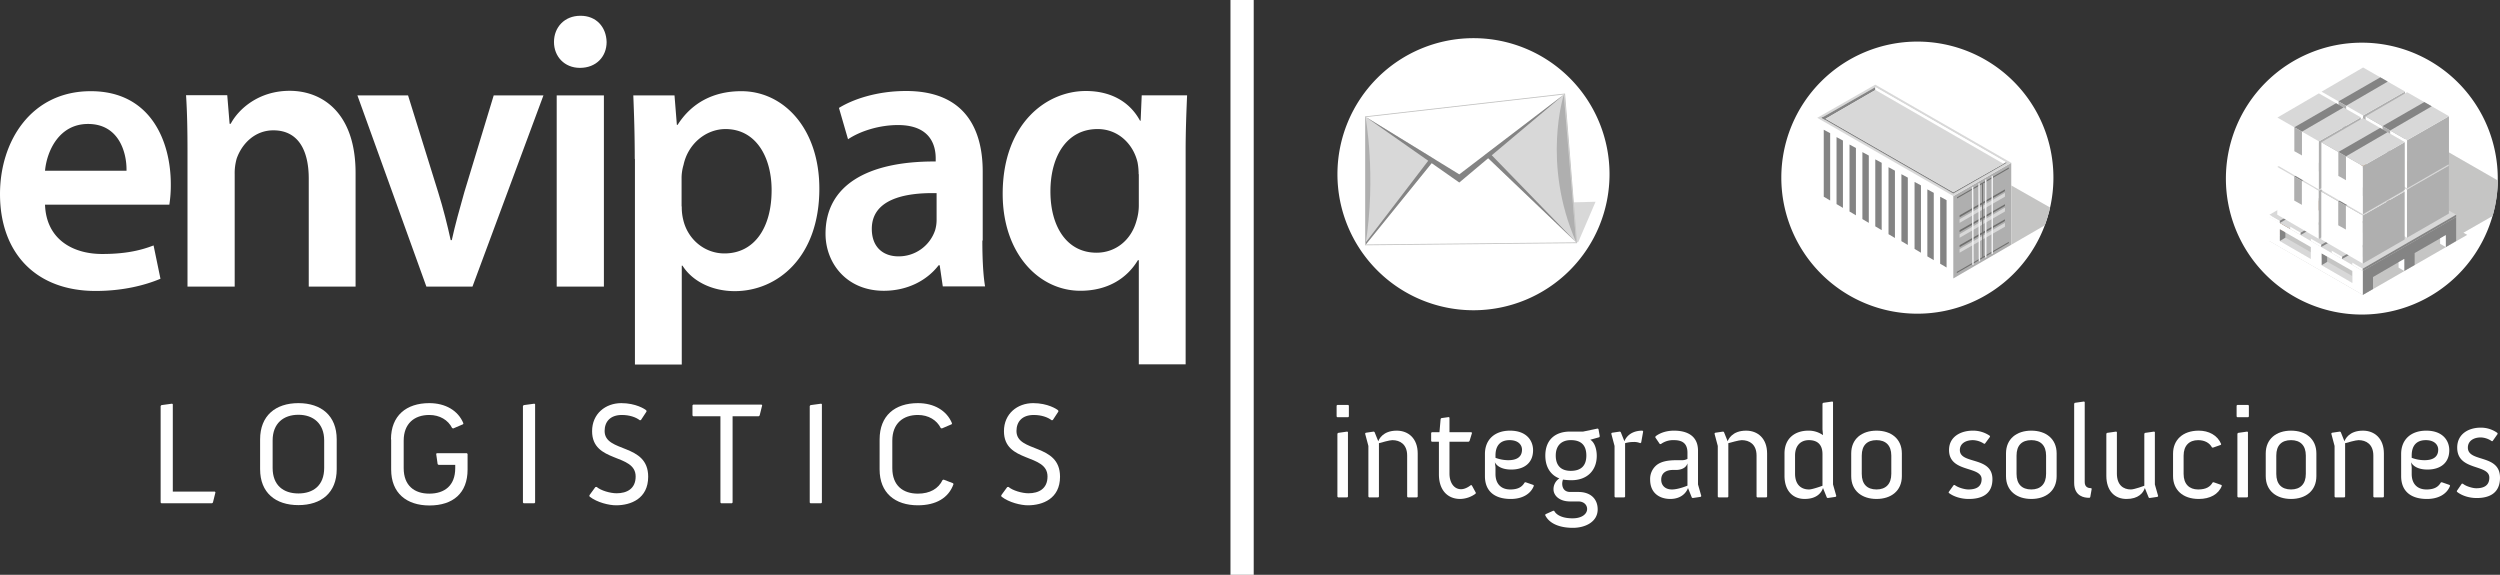 <svg xmlns="http://www.w3.org/2000/svg" xmlns:xlink="http://www.w3.org/1999/xlink" width="2000" height="459.818" viewBox="0 0 2000 459.818">
  <rect x="0" y="0" width="2000" height="459.818" fill="#333333" stroke="none"/>
  <defs>
    <clipPath id="clip-path">
      <path id="Trazado_22" data-name="Trazado 22" d="M1179.806,368.183A108.753,108.753,0,1,0,1288.559,259.43a108.753,108.753,0,0,0-108.753,108.753" transform="translate(-1179.806 -259.43)" fill="none"/>
    </clipPath>
    <clipPath id="clip-path-2">
      <rect id="Rectángulo_2" data-name="Rectángulo 2" width="205.314" height="120.087" fill="none"/>
    </clipPath>
    <clipPath id="clip-path-3">
      <path id="Trazado_123" data-name="Trazado 123" d="M953.449,367.722a108.838,108.838,0,1,0,108.835-108.836A108.833,108.833,0,0,0,953.449,367.722" transform="translate(-953.449 -258.886)" fill="none"/>
    </clipPath>
    <clipPath id="clip-path-4">
      <rect id="Rectángulo_3" data-name="Rectángulo 3" width="41.332" height="47.47" fill="none"/>
    </clipPath>
    <clipPath id="clip-path-5">
      <rect id="Rectángulo_4" data-name="Rectángulo 4" width="184.039" height="34.498" fill="none"/>
    </clipPath>
  </defs>
  <g id="Grupo_2390" data-name="Grupo 2390" transform="translate(-46.739 -237.718)">
    <g id="Grupo_19" data-name="Grupo 19" transform="translate(46.739 237.718)">
      <g id="Grupo_18" data-name="Grupo 18" transform="translate(0 0)">
        <g id="Grupo_1" data-name="Grupo 1" transform="translate(1069.289 34.139)">
          <path id="Trazado_1" data-name="Trazado 1" d="M727.086,453.117v-8.755l.53-.531h8.755l.525.531v8.755l-.525.525h-8.755Zm.633,13.714.525-.632,7.387-1.054.525.423v51.691l-.525.53h-7.387l-.525-.53Z" transform="translate(-727.086 -154.025)" fill="#fff"/>
          <path id="Trazado_2" data-name="Trazado 2" d="M744.221,469.159l-2.642-9.917.531-.633,6.435-.948.632.423,2.958,7.383c.423-1.372,3.482-8.545,14.767-8.545,9.284,0,16.774,6.225,16.774,18.249v34.6l-.524.531h-7.389l-.525-.531V476.857c0-9.07-5.8-12.34-11.819-12.34-2.319,0-8.754,1.9-10.757,2.429v42.828l-.526.531h-7.388l-.525-.531Z" transform="translate(-718.801 -146.541)" fill="#fff"/>
          <path id="Trazado_3" data-name="Trazado 3" d="M781.427,469.737h-5.695l-.525-.525v-6.548l.525-.525h6.118l.949-10.656.525-.632,6.016-.842.53.423v11.707h17.509l.531.525-2.009,6.548-.735.525h-15.3v25.422c0,7.175,3.484,12.558,9.279,12.558,4.012,0,7.807-3.272,7.807-3.272l.741.107,3.271,6.011-.213.739a21.46,21.46,0,0,1-12.345,4.217c-9.6,0-16.983-6.537-16.983-19.723Z" transform="translate(-699.577 -150.494)" fill="#fff"/>
          <path id="Trazado_4" data-name="Trazado 4" d="M802.586,475.6c0-11.819,8.123-18.676,20.044-18.676,13.5,0,18.462,8.229,18.462,15.616,0,10.442-7.387,15.506-17.406,15.506-10.341,0-12.874-5.171-13.187-5.91l.527,3.906v5.487c0,8.123,4.639,12.451,11.813,12.451,6.332,0,9.5-2.111,11.5-5.594l.734-.209,6.332,2.213.318.632c-2.536,6.75-9.5,10.55-18.463,10.55-12.978,0-20.677-6.221-20.677-18.249Zm18.674,4.956c5.8,0,10.971-1.9,10.971-8.438,0-3.692-2.851-7.6-9.917-7.6-7.174,0-11.288,4.114-11.288,12.237v1.9a29.344,29.344,0,0,0,10.233,1.9" transform="translate(-683.924 -146.542)" fill="#fff"/>
          <path id="Trazado_5" data-name="Trazado 5" d="M844.65,495.727s-11.29-3.059-11.29-18.253c0-12.236,7.49-19.2,19.835-19.2h10.442l11.605-2.431.637.423,1.049,5.8-.422.739-7.169,2c3.481,2.111,5.169,7.6,5.169,12.871,0,11.608-7.6,19.517-20.256,19.517a44.589,44.589,0,0,1-6.75-.525,9.827,9.827,0,0,0-.632,3.161c0,4.226,2.32,6.755,6.328,6.755h6.541c10.234,0,15.507,5.911,15.507,13.925,0,10.024-9.917,14.772-19.83,14.772-10.233,0-18.783-3.167-22.155-10.131l.209-.736,6.328-2.849.74.214s2.32,5.9,14.665,5.9c7.6,0,11.6-3.585,11.6-7.491,0-3.058-2.427-6.012-7.067-6.012H853.2c-8.754,0-13.293-4.853-13.293-9.707a10.169,10.169,0,0,1,4.748-8.756m21.521-18.253c0-8.332-4.221-12.344-12.446-12.344-7.173,0-12.028,4.116-12.028,12.344,0,8.021,4.217,12.237,12.028,12.237,8.225,0,12.446-4.114,12.446-12.237" transform="translate(-666.39 -147.157)" fill="#fff"/>
          <path id="Trazado_6" data-name="Trazado 6" d="M869.519,469.159l-2.642-9.917.531-.633,6.434-.948.632.423,2.956,7.383c.424-1.372,3.484-8.545,14.452-8.545l.53.632-1.586,8.866-.739.526a12.137,12.137,0,0,0-5.481-.949,23.544,23.544,0,0,0-6.648.949v42.828l-.528.531h-7.386l-.525-.531Z" transform="translate(-647.17 -146.541)" fill="#fff"/>
          <path id="Trazado_7" data-name="Trazado 7" d="M891.74,484.559c3.905-3.163,9.6-4.008,16.458-4.008h3.692a8.749,8.749,0,0,0,4.639-1.051v-4.96c0-8.123-4.955-10.024-10.865-10.024a16.621,16.621,0,0,0-10.442,3.167l-.845-.107-3.586-5.273.21-.846c3.8-2.953,9.075-4.534,14.771-4.534,10.757,0,19.2,4.325,19.2,16.036v27.008l2.637,9.281-.527.632-6.438.954-.632-.424-3.059-7.6s-2.536,8.754-14.241,8.754c-7.492,0-16.037-3.9-16.037-15.5a14.313,14.313,0,0,1,5.063-11.5m12.344,19.415c5.277,0,12.446-3.059,12.446-3.059v-17.83c-1.263,4.115-5.7,5.278-9.283,5.278h-2.529c-3.692,0-9.179,1.37-9.179,7.806,0,4.639,3.269,7.8,8.545,7.8" transform="translate(-635.851 -146.541)" fill="#fff"/>
          <path id="Trazado_8" data-name="Trazado 8" d="M922.067,469.159l-2.642-9.917.531-.633,6.435-.948.631.423,2.958,7.383c.423-1.372,3.481-8.545,14.767-8.545,9.284,0,16.774,6.225,16.774,18.249v34.6l-.525.531h-7.388l-.525-.531V476.857c0-9.07-5.8-12.34-11.819-12.34-2.32,0-8.749,1.9-10.758,2.429v42.828l-.525.531h-7.388l-.525-.531Z" transform="translate(-617.13 -146.541)" fill="#fff"/>
          <path id="Trazado_9" data-name="Trazado 9" d="M955.065,483.652c0-11.92,8.122-18.249,19.2-18.249a19.909,19.909,0,0,1,11.6,3.585l-.419-4.64V443.775l.525-.632,7.388-1.056.526.423v65.937l2.635,9.281-.524.632-6.438.954-.629-.424-3.063-7.6c-1.266,3.906-5.171,8.754-14.659,8.754-9.393,0-16.143-6.43-16.143-18.565Zm19.62,28.8c2.85,0,10.763-2.957,10.763-2.957V484.183c0-7.384-3.8-11.187-10.866-11.187-6.439,0-11.079,4.222-11.079,12.344v14.348c0,9.286,5.169,12.767,11.182,12.767" transform="translate(-596.755 -155.022)" fill="#fff"/>
          <path id="Trazado_10" data-name="Trazado 10" d="M989.023,475.171c0-11.812,8.652-18.249,20.257-18.249s20.257,6.436,20.257,18.249v18.146c0,11.819-8.654,18.249-20.257,18.249s-20.257-6.43-20.257-18.249Zm20.257,28.8c7.383,0,11.813-4.328,11.813-12.451V476.859c0-8.123-4.431-12.344-11.813-12.344-7.6,0-11.819,4.221-11.819,12.344v14.664c0,8.123,4.221,12.451,11.819,12.451" transform="translate(-577.341 -146.541)" fill="#fff"/>
          <path id="Trazado_11" data-name="Trazado 11" d="M1038.617,506.082l4.012-5.592.842-.107c2.217,1.9,7.7,3.588,10.971,3.588,5.487,0,10.551-1.686,10.551-8.23,0-10.758-26.061-4.955-26.061-23.316,0-10.86,9.6-15.5,18.988-15.5a23.463,23.463,0,0,1,13.615,4.115l.209.739-4.115,5.593h-.736a16.935,16.935,0,0,0-8.759-2.851c-6.225,0-10.548,2.954-10.548,7.909,0,11.717,26.06,4.751,26.06,23.316,0,12.237-8.862,15.827-18.884,15.827-6.121,0-12.029-1.8-16.038-4.854Z" transform="translate(-548.99 -146.541)" fill="#fff"/>
          <path id="Trazado_12" data-name="Trazado 12" d="M1067.81,475.171c0-11.812,8.652-18.249,20.257-18.249s20.257,6.436,20.257,18.249v18.146c0,11.819-8.651,18.249-20.257,18.249s-20.257-6.43-20.257-18.249Zm20.257,28.8c7.384,0,11.814-4.328,11.814-12.451V476.859c0-8.123-4.43-12.344-11.814-12.344-7.6,0-11.818,4.221-11.818,12.344v14.664c0,8.123,4.222,12.451,11.818,12.451" transform="translate(-532.3 -146.541)" fill="#fff"/>
          <path id="Trazado_13" data-name="Trazado 13" d="M1102.51,443.776l.525-.633,7.387-1.055.527.418v64.146c0,4.115,3.16,4.747,4.747,4.747h.422l.422.531-1.161,6.643-.527.525h-.846c-2.845,0-11.5-.841-11.5-11.921Z" transform="translate(-512.463 -155.022)" fill="#fff"/>
          <path id="Trazado_14" data-name="Trazado 14" d="M1118.885,459.078l.525-.632,7.386-1.054.527.423v33.126c0,9.284,5.169,12.762,11.181,12.762,2.855,0,10.761-2.952,10.761-2.952V459.078l.531-.632,7.383-1.054.527.423V499.7l2.636,9.286-.525.631-6.437.949-.631-.424-3.063-7.591c-1.262,3.9-5.166,8.754-14.662,8.754-9.39,0-16.141-6.435-16.141-18.565Z" transform="translate(-503.101 -146.273)" fill="#fff"/>
          <path id="Trazado_15" data-name="Trazado 15" d="M1152.843,475.279c0-10.763,7.591-18.355,20.573-18.355,7.909,0,14.975,3.585,17.933,10.76l-.317.632-6.328,2.218-.744-.214c-1.9-3.585-5.8-5.8-11.075-5.8-7.066,0-11.6,4.328-11.6,12.451v14.557c0,8.123,4.537,12.451,11.6,12.451,6.544,0,9.811-2.325,11.6-5.592l.739-.211,6.328,2.215.316.632c-2.636,6.857-9.489,10.549-18.457,10.549-12.982,0-20.573-7.491-20.573-18.249Z" transform="translate(-483.688 -146.541)" fill="#fff"/>
          <path id="Trazado_16" data-name="Trazado 16" d="M1185.19,453.117v-8.755l.53-.531h8.756l.526.531v8.755l-.526.525h-8.756Zm.634,13.714.524-.632,7.39-1.054.524.423v51.691l-.524.53h-7.39l-.524-.53Z" transform="translate(-465.196 -154.025)" fill="#fff"/>
          <path id="Trazado_17" data-name="Trazado 17" d="M1200.021,475.171c0-11.812,8.652-18.249,20.257-18.249s20.256,6.436,20.256,18.249v18.146c0,11.819-8.652,18.249-20.256,18.249s-20.257-6.43-20.257-18.249Zm20.257,28.8c7.382,0,11.813-4.328,11.813-12.451V476.859c0-8.123-4.432-12.344-11.813-12.344-7.6,0-11.819,4.221-11.819,12.344v14.664c0,8.123,4.222,12.451,11.819,12.451" transform="translate(-456.718 -146.541)" fill="#fff"/>
          <path id="Trazado_18" data-name="Trazado 18" d="M1236.017,469.159l-2.642-9.917.53-.633,6.435-.948.633.423,2.956,7.383c.422-1.372,3.483-8.545,14.766-8.545,9.285,0,16.775,6.225,16.775,18.249v34.6l-.525.531h-7.388l-.525-.531V476.857c0-9.07-5.8-12.34-11.819-12.34-2.32,0-8.749,1.9-10.758,2.429v42.828l-.524.531h-7.388l-.524-.531Z" transform="translate(-437.65 -146.541)" fill="#fff"/>
          <path id="Trazado_19" data-name="Trazado 19" d="M1268.945,475.6c0-11.819,8.123-18.676,20.043-18.676,13.5,0,18.463,8.229,18.463,15.616,0,10.442-7.388,15.506-17.406,15.506-10.34,0-12.872-5.171-13.187-5.91l.526,3.906v5.487c0,8.123,4.64,12.451,11.818,12.451,6.328,0,9.495-2.111,11.5-5.594l.733-.209,6.333,2.213.315.632c-2.528,6.75-9.492,10.55-18.462,10.55-12.976,0-20.676-6.221-20.676-18.249Zm18.674,4.956c5.8,0,10.972-1.9,10.972-8.438,0-3.692-2.852-7.6-9.918-7.6-7.174,0-11.289,4.114-11.289,12.237v1.9a29.36,29.36,0,0,0,10.234,1.9" transform="translate(-417.315 -146.542)" fill="#fff"/>
          <path id="Trazado_20" data-name="Trazado 20" d="M1397.24,368.192a108.75,108.75,0,1,1-108.752-108.753A108.752,108.752,0,0,1,1397.24,368.192" transform="translate(-468.312 -259.439)" fill="#fff"/>
        </g>
        <g id="Grupo_6" data-name="Grupo 6" transform="translate(1780.821 34.125)">
          <g id="Grupo_5" data-name="Grupo 5" clip-path="url(#clip-path)">
            <g id="Grupo_4" data-name="Grupo 4" transform="translate(34.843 81.717)" style="mix-blend-mode: multiply;isolation: isolate">
              <g id="Grupo_3" data-name="Grupo 3">
                <g id="Grupo_2" data-name="Grupo 2" clip-path="url(#clip-path-2)">
                  <path id="Trazado_21" data-name="Trazado 21" d="M1276.619,431.518l83.468-48.05-3.049-1.707,50.264-28.733-72.483-41.616-132.831,77.054Z" transform="translate(-1201.967 -311.43)" fill="#c5c5c4"/>
                </g>
              </g>
            </g>
          </g>
        </g>
        <g id="Grupo_7" data-name="Grupo 7" transform="translate(1425.055 33.271)">
          <path id="Trazado_23" data-name="Trazado 23" d="M1306.432,371.909l-57.039-32.09v-18.49l73.149,41.276Z" transform="translate(-784.258 -223.19)" fill="#683c1f"/>
          <path id="Trazado_24" data-name="Trazado 24" d="M1250.11,320.668l-2.074,1.293,73.083,42.29,2.2-1.269Z" transform="translate(-785.035 -223.568)" fill="#7e4f24"/>
          <path id="Trazado_25" data-name="Trazado 25" d="M1207.141,377.282l74.733-43.011V322.652l-74.733,43.1Z" transform="translate(-808.414 -222.434)" fill="#683c1f"/>
          <path id="Trazado_26" data-name="Trazado 26" d="M1201.908,349.917l8.34-4.8,66.421,38.306,66.28-38.3,8.327,4.789-74.739,43.155Z" transform="translate(-811.406 -209.589)" fill="#d8d8d8"/>
          <path id="Trazado_27" data-name="Trazado 27" d="M1249.393,410.519l8.224-4.77V396.2l16.835-9.786,8.145-4.738v9.647l8.328-4.77v-9.545l24.874-14.32v9.546l8.328-4.873V348.172l-74.733,43.155Z" transform="translate(-784.258 -207.845)" fill="#848484"/>
          <path id="Trazado_28" data-name="Trazado 28" d="M1293.291,366.956l-4.52-2.655V360.01l4.52-2.6Z" transform="translate(-761.747 -202.563)" fill="#fff"/>
          <path id="Trazado_29" data-name="Trazado 29" d="M1272.16,379.1l-4.521-2.655v-4.291l4.521-2.6Z" transform="translate(-773.827 -195.619)" fill="#fff"/>
          <path id="Trazado_30" data-name="Trazado 30" d="M1212.5,368.825l74.635-43.136,8.406,4.877-74.7,43.052Z" transform="translate(-805.349 -220.698)" fill="#d8d8d8"/>
          <path id="Trazado_31" data-name="Trazado 31" d="M1223,374.927l8.476,4.9,74.646-43.183-8.429-4.947Z" transform="translate(-799.35 -217.262)" fill="#d8d8d8"/>
          <path id="Trazado_32" data-name="Trazado 32" d="M1233.624,381.041l74.539-43.141,8.443,4.752-74.659,43.076Z" transform="translate(-793.273 -213.717)" fill="#d8d8d8"/>
          <path id="Trazado_33" data-name="Trazado 33" d="M1244.086,387.077l74.751-43.1,8.322,4.77L1252.426,391.9Z" transform="translate(-787.293 -210.245)" fill="#d8d8d8"/>
          <path id="Trazado_34" data-name="Trazado 34" d="M1212.5,353.115v1.827l8.289,4.793.051-1.8Z" transform="translate(-805.349 -205.019)" fill="#fff"/>
          <path id="Trazado_35" data-name="Trazado 35" d="M1223,359.22v1.828l8.289,4.793.051-1.8Z" transform="translate(-799.348 -201.528)" fill="#fff"/>
          <path id="Trazado_36" data-name="Trazado 36" d="M1233.624,365.345v1.827l8.29,4.794.051-1.8Z" transform="translate(-793.273 -198.027)" fill="#fff"/>
          <path id="Trazado_37" data-name="Trazado 37" d="M1244.086,371.418v1.827l8.289,4.793.05-1.8Z" transform="translate(-787.293 -194.555)" fill="#fff"/>
          <path id="Trazado_38" data-name="Trazado 38" d="M1201.907,347.033v1.827l8.289,4.793.051-1.8Z" transform="translate(-811.406 -208.496)" fill="#fff"/>
          <path id="Trazado_39" data-name="Trazado 39" d="M1201.908,362.669l74.63-43.052,8.327,4.77-74.617,43.1Z" transform="translate(-811.406 -224.169)" fill="#d8d8d8"/>
          <path id="Trazado_40" data-name="Trazado 40" d="M1281.853,322.652v1.827l-74.673,43.076.057-1.8Z" transform="translate(-808.392 -222.434)" fill="#848484"/>
          <path id="Trazado_41" data-name="Trazado 41" d="M1217.825,371.8l-.051,1.836,74.758-43.122v-1.73Z" transform="translate(-802.334 -218.925)" fill="#848484"/>
          <path id="Trazado_42" data-name="Trazado 42" d="M1228.322,377.975l74.78-43.127V336.6l-74.831,43.178Z" transform="translate(-796.333 -215.461)" fill="#848484"/>
          <path id="Trazado_43" data-name="Trazado 43" d="M1238.95,384.092l-.052,1.8,74.7-42.955v-1.948Z" transform="translate(-790.259 -211.951)" fill="#848484"/>
          <path id="Trazado_44" data-name="Trazado 44" d="M1324.127,347.009v1.827l-74.733,43.155v-1.828Z" transform="translate(-784.258 -208.509)" fill="#848484"/>
          <path id="Trazado_45" data-name="Trazado 45" d="M1228.4,347.745l33.207,19.346V328.553L1228.4,309.514Z" transform="translate(-796.262 -229.945)" fill="#7e4f24"/>
          <path id="Trazado_46" data-name="Trazado 46" d="M1249.522,328.609l33.508-19.193V347.8l-33.508,19.341Z" transform="translate(-784.185 -230)" fill="#b07f48"/>
          <path id="Trazado_47" data-name="Trazado 47" d="M1228.4,316.551,1261.6,335.59l33.507-19.193L1261.6,297.205Z" transform="translate(-796.262 -236.981)" fill="#c79b66"/>
          <path id="Trazado_48" data-name="Trazado 48" d="M1237.02,321.459l33.437-19.244,5.933,3.4-33.257,19.351Z" transform="translate(-791.332 -234.117)" fill="#c8b89d"/>
          <path id="Trazado_49" data-name="Trazado 49" d="M1237.516,342.688v-9.721l4.552,2.436v9.94Z" transform="translate(-791.049 -216.537)" fill="#9c3523"/>
          <path id="Trazado_50" data-name="Trazado 50" d="M1237.02,314.459V333.6l6.113,3.436V317.965Z" transform="translate(-791.332 -227.117)" fill="#a1877a"/>
          <path id="Trazado_51" data-name="Trazado 51" d="M1250.793,360.327,1284,379.673V341.135L1250.793,322.1Z" transform="translate(-783.457 -222.752)" fill="#fff"/>
          <path id="Trazado_52" data-name="Trazado 52" d="M1271.919,341.191,1305.427,322v38.385l-33.508,19.341Z" transform="translate(-771.381 -222.807)" fill="#afafaf"/>
          <path id="Trazado_53" data-name="Trazado 53" d="M1250.793,329.133,1284,348.172l33.507-19.193L1284,309.787Z" transform="translate(-783.457 -229.788)" fill="#d8d8d8"/>
          <path id="Trazado_54" data-name="Trazado 54" d="M1259.417,334.041l33.439-19.244,5.932,3.4-33.256,19.35Z" transform="translate(-778.528 -226.924)" fill="#c8b89d"/>
          <path id="Trazado_55" data-name="Trazado 55" d="M1259.913,355.27v-9.722l4.551,2.436v9.94Z" transform="translate(-778.245 -209.345)" fill="#9c3523"/>
          <path id="Trazado_56" data-name="Trazado 56" d="M1259.417,327.041v19.137l6.114,3.436V330.547Z" transform="translate(-778.528 -219.925)" fill="#a1877a"/>
          <path id="Trazado_57" data-name="Trazado 57" d="M1205.9,360.915l33.206,19.346V341.723L1205.9,322.684Z" transform="translate(-809.122 -222.415)" fill="#fff"/>
          <path id="Trazado_58" data-name="Trazado 58" d="M1227.029,341.779l33.507-19.193v38.385l-33.507,19.341Z" transform="translate(-797.044 -222.471)" fill="#afafaf"/>
          <path id="Trazado_59" data-name="Trazado 59" d="M1205.9,329.721l33.206,19.039,33.507-19.193-33.507-19.193Z" transform="translate(-809.122 -229.452)" fill="#d8d8d8"/>
          <path id="Trazado_60" data-name="Trazado 60" d="M1214.525,334.629l33.439-19.244,5.932,3.4-33.256,19.35Z" transform="translate(-804.191 -226.588)" fill="#848484"/>
          <path id="Trazado_61" data-name="Trazado 61" d="M1214.525,327.629v19.137l6.115,3.436V331.134Z" transform="translate(-804.191 -219.588)" fill="#afafaf"/>
          <path id="Trazado_62" data-name="Trazado 62" d="M1228.3,373.5l33.205,19.346V354.3L1228.3,335.266Z" transform="translate(-796.318 -215.223)" fill="#fff"/>
          <path id="Trazado_63" data-name="Trazado 63" d="M1249.426,354.361l33.507-19.193v38.385L1249.426,392.9Z" transform="translate(-784.24 -215.278)" fill="#afafaf"/>
          <path id="Trazado_64" data-name="Trazado 64" d="M1228.3,342.3l33.205,19.039,33.509-19.193L1261.5,322.958Z" transform="translate(-796.318 -222.259)" fill="#d8d8d8"/>
          <path id="Trazado_65" data-name="Trazado 65" d="M1236.923,347.211l33.438-19.244,5.933,3.4-33.257,19.35Z" transform="translate(-791.387 -219.395)" fill="#848484"/>
          <path id="Trazado_66" data-name="Trazado 66" d="M1236.923,340.211v19.137l6.115,3.436V343.717Z" transform="translate(-791.387 -212.396)" fill="#afafaf"/>
          <path id="Trazado_67" data-name="Trazado 67" d="M1228.444,322.609l33.207,19.346V303.417l-33.207-19.039Z" transform="translate(-796.234 -244.314)" fill="#fff"/>
          <path id="Trazado_68" data-name="Trazado 68" d="M1249.571,303.474l33.507-19.192v38.385l-33.507,19.341Z" transform="translate(-784.157 -244.37)" fill="#afafaf"/>
          <path id="Trazado_69" data-name="Trazado 69" d="M1228.444,291.416l33.207,19.039,33.507-19.193-33.507-19.192Z" transform="translate(-796.234 -251.35)" fill="#d8d8d8"/>
          <path id="Trazado_70" data-name="Trazado 70" d="M1237.068,296.323l33.438-19.243,5.933,3.4-33.257,19.351Z" transform="translate(-791.304 -248.487)" fill="#848484"/>
          <path id="Trazado_71" data-name="Trazado 71" d="M1237.564,317.552v-9.721l4.552,2.436v9.94Z" transform="translate(-791.021 -230.907)" fill="#9c3523"/>
          <path id="Trazado_72" data-name="Trazado 72" d="M1237.068,289.324v19.137l6.113,3.436V292.829Z" transform="translate(-791.304 -241.487)" fill="#afafaf"/>
          <path id="Trazado_73" data-name="Trazado 73" d="M1250.842,335.192l33.2,19.346V316l-33.2-19.039Z" transform="translate(-783.43 -237.121)" fill="#fff"/>
          <path id="Trazado_74" data-name="Trazado 74" d="M1271.968,316.056l33.507-19.192v38.385l-33.507,19.341Z" transform="translate(-771.353 -237.177)" fill="#afafaf"/>
          <path id="Trazado_75" data-name="Trazado 75" d="M1250.842,304l33.2,19.039,33.508-19.192-33.508-19.192Z" transform="translate(-783.43 -244.157)" fill="#d8d8d8"/>
          <path id="Trazado_76" data-name="Trazado 76" d="M1259.465,308.906l33.437-19.244,5.934,3.4-33.256,19.35Z" transform="translate(-778.501 -241.294)" fill="#848484"/>
          <path id="Trazado_77" data-name="Trazado 77" d="M1259.961,330.134v-9.721l4.553,2.436v9.94Z" transform="translate(-778.216 -223.714)" fill="#9c3523"/>
          <path id="Trazado_78" data-name="Trazado 78" d="M1259.465,301.906v19.137l6.114,3.436V305.412Z" transform="translate(-778.501 -234.294)" fill="#afafaf"/>
          <path id="Trazado_79" data-name="Trazado 79" d="M1205.951,335.78l33.2,19.346V316.588l-33.2-19.039Z" transform="translate(-809.095 -236.785)" fill="#fff"/>
          <path id="Trazado_80" data-name="Trazado 80" d="M1227.077,316.644l33.508-19.192v38.385l-33.508,19.341Z" transform="translate(-797.016 -236.84)" fill="#afafaf"/>
          <path id="Trazado_81" data-name="Trazado 81" d="M1205.951,304.586l33.2,19.039,33.51-19.193-33.51-19.192Z" transform="translate(-809.095 -243.821)" fill="#d8d8d8"/>
          <path id="Trazado_82" data-name="Trazado 82" d="M1214.574,309.494l33.438-19.243,5.932,3.4L1220.689,313Z" transform="translate(-804.164 -240.957)" fill="#848484"/>
          <path id="Trazado_83" data-name="Trazado 83" d="M1214.574,302.494v19.137l6.115,3.436V306Z" transform="translate(-804.164 -233.958)" fill="#afafaf"/>
          <path id="Trazado_84" data-name="Trazado 84" d="M1228.348,348.362l33.206,19.346V329.17l-33.206-19.039Z" transform="translate(-796.29 -229.592)" fill="#fff"/>
          <path id="Trazado_85" data-name="Trazado 85" d="M1249.474,329.226l33.508-19.192v38.385l-33.508,19.341Z" transform="translate(-784.212 -229.647)" fill="#afafaf"/>
          <path id="Trazado_86" data-name="Trazado 86" d="M1228.348,317.168l33.206,19.039,33.508-19.192-33.508-19.192Z" transform="translate(-796.29 -236.628)" fill="#d8d8d8"/>
          <path id="Trazado_87" data-name="Trazado 87" d="M1236.971,322.076l33.438-19.244,5.933,3.4-33.257,19.35Z" transform="translate(-791.359 -233.764)" fill="#848484"/>
          <path id="Trazado_88" data-name="Trazado 88" d="M1236.971,315.076v19.137l6.113,3.436V318.582Z" transform="translate(-791.359 -226.765)" fill="#afafaf"/>
          <path id="Trazado_89" data-name="Trazado 89" d="M1211.66,358.675l53.564,30.783-.01,5.431L1207.14,361.33Z" transform="translate(-808.413 -201.84)" fill="#d8d8d8"/>
          <path id="Trazado_90" data-name="Trazado 90" d="M1228.4,376.191l4.52-2.655v-4.291l-4.52-2.6Z" transform="translate(-796.262 -197.283)" fill="#848484"/>
          <path id="Trazado_91" data-name="Trazado 91" d="M1207.141,363.835l4.519-2.655v-4.291l-4.519-2.6Z" transform="translate(-808.414 -204.347)" fill="#848484"/>
          <path id="Trazado_92" data-name="Trazado 92" d="M1276.541,410.519V391.327l-74.632-43.155v19.3l36.935,21.257v-.01l29.361,16.922Zm-66.407-52.6,24.874,14.315v9.476l-24.874-14.381Zm33.407,19.284,24.674,14.12-.009,9.564-24.665-14.25Z" transform="translate(-811.405 -207.844)" fill="#fff"/>
          <path id="Trazado_93" data-name="Trazado 93" d="M1171.125,367.723a108.839,108.839,0,1,1-108.836-108.836,108.837,108.837,0,0,1,108.836,108.836" transform="translate(-953.446 -258.887)" fill="#fff"/>
          <path id="Trazado_94" data-name="Trazado 94" d="M1080.583,426.2V360.3L971.718,297.688v65.923Z" transform="translate(-943 -236.705)" fill="#fff"/>
          <path id="Trazado_95" data-name="Trazado 95" d="M1040.984,347.206l46.359-26.622v65.574l-46.359,26.952Z" transform="translate(-903.402 -223.616)" fill="#afafaf"/>
          <path id="Trazado_96" data-name="Trazado 96" d="M1044.188,375.042l36.288-20.829v-3.059l-36.288,21Z" transform="translate(-901.57 -206.14)" fill="#d8d8d8"/>
          <path id="Trazado_97" data-name="Trazado 97" d="M1044.188,367.531l36.288-21.057v-3.059l-36.288,21.224Z" transform="translate(-901.57 -210.564)" fill="#d8d8d8"/>
          <path id="Trazado_98" data-name="Trazado 98" d="M1044.188,359.907l36.288-20.978v-3.055l-36.288,21.141Z" transform="translate(-901.57 -214.874)" fill="#d8d8d8"/>
          <path id="Trazado_99" data-name="Trazado 99" d="M1018.3,285.074l-.124-2.278,105.3,60.524-42.89,24.638L977.925,308.916l-2.738-1.572,42.984-24.548m0-1.991L971.719,307.34l108.864,62.608,46.354-26.623Z" transform="translate(-942.999 -246.357)" fill="#d8d8d8"/>
          <path id="Trazado_100" data-name="Trazado 100" d="M1016.906,282.071l.129,2.279-40.821,23.586-2.287-1.316Z" transform="translate(-941.737 -245.633)" fill="#848484"/>
          <path id="Trazado_101" data-name="Trazado 101" d="M1001.273,282.071l.13,2.279,103.14,59.418,2.036-1.167Z" transform="translate(-926.105 -245.633)" fill="#fff"/>
          <path id="Trazado_102" data-name="Trazado 102" d="M1122.213,333.874l-42.891,24.632L973.927,297.9l.981-.563,104.41,60.009,42.128-23.911Z" transform="translate(-941.737 -236.907)" fill="#848484"/>
          <path id="Trazado_103" data-name="Trazado 103" d="M975.043,303.751l5.129,2.762V360.38l-5.129-3.036Z" transform="translate(-941.099 -233.239)" fill="#848484"/>
          <path id="Trazado_104" data-name="Trazado 104" d="M981.552,307.5l5.128,2.762v53.867l-5.128-3.036Z" transform="translate(-937.379 -231.094)" fill="#848484"/>
          <path id="Trazado_105" data-name="Trazado 105" d="M988.158,311.285l5.128,2.762v53.867l-5.128-3.036Z" transform="translate(-933.601 -228.932)" fill="#848484"/>
          <path id="Trazado_106" data-name="Trazado 106" d="M994.716,315.137l5.127,2.762v53.867l-5.127-3.036Z" transform="translate(-929.854 -226.73)" fill="#848484"/>
          <path id="Trazado_107" data-name="Trazado 107" d="M1001.273,318.832l5.128,2.762V375.46l-5.128-3.036Z" transform="translate(-926.105 -224.618)" fill="#848484"/>
          <path id="Trazado_108" data-name="Trazado 108" d="M1008.014,322.821l5.128,2.762V379.45l-5.128-3.036Z" transform="translate(-922.251 -222.337)" fill="#848484"/>
          <path id="Trazado_109" data-name="Trazado 109" d="M1014.571,326.374l5.128,2.762V383l-5.128-3.036Z" transform="translate(-918.502 -220.306)" fill="#848484"/>
          <path id="Trazado_110" data-name="Trazado 110" d="M1021.266,330.323l5.128,2.762v53.867l-5.128-3.036Z" transform="translate(-914.675 -218.048)" fill="#848484"/>
          <path id="Trazado_111" data-name="Trazado 111" d="M1027.778,334.113l5.128,2.762v53.867l-5.128-3.036Z" transform="translate(-910.952 -215.882)" fill="#848484"/>
          <path id="Trazado_112" data-name="Trazado 112" d="M1034.3,337.851l5.128,2.762V394.48l-5.128-3.036Z" transform="translate(-907.227 -213.745)" fill="#848484"/>
          <path id="Trazado_113" data-name="Trazado 113" d="M1044.188,362.4v1.581l36.288-20.912v-1.4Z" transform="translate(-901.57 -211.561)" fill="#6f6f6e"/>
          <path id="Trazado_114" data-name="Trazado 114" d="M1044.188,354.855v1.576l36.288-20.908v-1.4Z" transform="translate(-901.57 -215.876)" fill="#6f6f6e"/>
          <path id="Trazado_115" data-name="Trazado 115" d="M1044.188,370.062v1.581l36.288-20.913v-1.4Z" transform="translate(-901.57 -207.182)" fill="#6f6f6e"/>
          <path id="Trazado_116" data-name="Trazado 116" d="M1084.394,323.949v-.995l-41.45,23.828v1l19.974-11.484.233,58.423-20.378,11.768v.995l41.621-24.032v-1l-20.383,11.767-.232-58.419Z" transform="translate(-902.379 -222.261)" fill="#6f6f6e"/>
          <path id="Trazado_117" data-name="Trazado 117" d="M976,306.544l102.126,58.7,40.124-22.721-102.406-59Z" transform="translate(-940.55 -244.804)" fill="#d8d8d8"/>
          <path id="Trazado_118" data-name="Trazado 118" d="M1054.593,393.571a.575.575,0,0,1-.574-.572l-.285-61.468a.58.58,0,0,1,.573-.582h0a.571.571,0,0,1,.57.572l.289,61.473A.577.577,0,0,1,1054.593,393.571Z" transform="translate(-896.113 -217.691)" fill="#f3f3f4"/>
          <path id="Trazado_119" data-name="Trazado 119" d="M1057.708,391.708a.577.577,0,0,1-.577-.577V329.578a.577.577,0,0,1,1.153,0v61.554a.577.577,0,0,1-.577.577" transform="translate(-894.17 -218.804)" fill="#f3f3f4"/>
          <path id="Trazado_120" data-name="Trazado 120" d="M1061.019,389.819a.577.577,0,0,1-.577-.577V327.689a.576.576,0,0,1,1.152,0v61.553a.576.576,0,0,1-.576.577" transform="translate(-892.278 -219.883)" fill="#f3f3f4"/>
          <path id="Trazado_121" data-name="Trazado 121" d="M1051.306,395.369a.579.579,0,0,1-.577-.572l-.279-61.432a.575.575,0,0,1,.572-.575h0a.578.578,0,0,1,.577.572l.279,61.431A.577.577,0,0,1,1051.306,395.369Z" transform="translate(-897.991 -216.639)" fill="#f3f3f4"/>
        </g>
        <g id="Grupo_12" data-name="Grupo 12" transform="translate(1425.06 33.27)">
          <g id="Grupo_11" data-name="Grupo 11" clip-path="url(#clip-path-3)">
            <g id="Grupo_10" data-name="Grupo 10" transform="translate(183.942 115.071)" style="mix-blend-mode: multiply;isolation: isolate">
              <g id="Grupo_9" data-name="Grupo 9">
                <g id="Grupo_8" data-name="Grupo 8" clip-path="url(#clip-path-4)">
                  <path id="Trazado_122" data-name="Trazado 122" d="M1070.479,379.572l41.356-23.958L1070.479,332.1Z" transform="translate(-1070.487 -332.099)" fill="#c5c5c4"/>
                </g>
              </g>
            </g>
          </g>
        </g>
        <g id="Grupo_17" data-name="Grupo 17">
          <path id="Trazado_124" data-name="Trazado 124" d="M945.175,365.975A108.833,108.833,0,1,1,836.344,257.144,108.831,108.831,0,0,1,945.175,365.975" transform="translate(342.445 -226.612)" fill="#fff"/>
          <g id="Grupo_15" data-name="Grupo 15" transform="translate(1092.396 161.405)" style="mix-blend-mode: multiply;isolation: isolate">
            <g id="Grupo_14" data-name="Grupo 14">
              <g id="Grupo_13" data-name="Grupo 13" clip-path="url(#clip-path-5)">
                <path id="Trazado_125" data-name="Trazado 125" d="M911.964,372.723l13.882-32.308-172.466,4.24-11.591,30.258Z" transform="translate(-741.787 -340.412)" fill="#d8d8d8"/>
              </g>
            </g>
          </g>
          <path id="Trazado_126" data-name="Trazado 126" d="M741.787,303.788V404.576H910.73l-9.6-119.028Z" transform="translate(350.608 -210.374)" fill="#d8d8d8"/>
          <path id="Trazado_127" data-name="Trazado 127" d="M910.729,404.576,837.2,334.316l63.929-48.766L741.787,303.789l55.43,34.033-55.43,68.456Z" transform="translate(350.607 -210.374)" fill="#fff"/>
          <path id="Trazado_128" data-name="Trazado 128" d="M816.82,349.863l-75.031-46.074,50.18,35.186-50.18,65.6v1.7L794.721,340.9l22.1,15.5,23.14-19.448,70.768,67.625L842.8,334.571l58.334-49.022Z" transform="translate(350.608 -210.374)" fill="#848484"/>
          <path id="Trazado_129" data-name="Trazado 129" d="M910.729,404.576l-168.942,1.7V303.789l159.342-18.239Z" transform="translate(350.607 -210.374)" fill="none" stroke="#c5c5c4" stroke-miterlimit="10" stroke-width="0.681"/>
          <path id="Trazado_130" data-name="Trazado 130" d="M741.788,297.153s8.759,47.234,0,102.491Z" transform="translate(350.608 -203.74)" fill="#afafaf"/>
          <path id="Trazado_131" data-name="Trazado 131" d="M844.788,285.963s-17.808,54.709,9.828,117.889Z" transform="translate(406.264 -210.137)" fill="#afafaf"/>
          <g id="Grupo_16" data-name="Grupo 16" transform="translate(984.378)">
            <rect id="Rectángulo_5" data-name="Rectángulo 5" width="18.597" height="459.818" fill="#fff"/>
          </g>
          <path id="Trazado_132" data-name="Trazado 132" d="M1297.273,506.047l3.957-5.76.83-.112c2.186,1.963,7.6,3.7,10.825,3.7,5.417,0,10.409-1.739,10.409-8.486,0-11.084-25.7-5.1-25.7-24.018,0-11.2,9.471-15.975,18.731-15.975a22.449,22.449,0,0,1,13.427,4.236l.21.762-4.059,5.76h-.729a16.222,16.222,0,0,0-8.64-2.934c-6.142,0-10.41,3.041-10.41,8.151,0,12.07,25.711,4.891,25.711,24.018,0,12.614-8.747,16.306-18.63,16.306-6.039,0-11.869-1.846-15.822-4.993Z" transform="translate(668.169 -113.274)" fill="#fff"/>
          <path id="Trazado_133" data-name="Trazado 133" d="M82.753,374.746c.871,27.682,21.927,39.625,45.741,39.625,17.425,0,29.914-2.477,41.1-6.848l5.518,26.664c-12.781,5.39-30.5,9.76-51.845,9.76-48.208,0-76.524-30.742-76.524-77.5,0-42.4,24.977-82.312,72.6-82.312,48.5,0,64.04,40.788,64.04,74.444a102.162,102.162,0,0,1-1.161,16.316H82.753Zm65.2-26.953c.288-14.134-5.807-37.441-30.783-37.441-23.237,0-32.964,21.708-34.415,37.441Z" transform="translate(-46.739 -211.185)" fill="#fff"/>
          <path id="Trazado_134" data-name="Trazado 134" d="M142.6,333.04c0-17.631-.289-32.34-1.163-45.6H174.4l1.889,22.874h.869c6.392-11.947,22.506-26.371,47.194-26.371,25.846,0,52.714,17.337,52.714,65.706v90.908H239.6V354.166c0-22-7.983-38.608-28.314-38.608-14.958,0-25.265,10.926-29.332,22.582a42.239,42.239,0,0,0-1.6,12.529v89.886H142.6Z" transform="translate(7.4 -211.292)" fill="#fff"/>
          <path id="Trazado_135" data-name="Trazado 135" d="M269.173,286.26l24.107,77.5c4.209,13.549,7.258,25.79,10.019,38.316h.869c2.763-12.527,6.1-24.474,10.019-38.316l23.526-77.5H377.5L320.724,439.234H283.841L228.658,286.26Z" transform="translate(57.261 -209.967)" fill="#fff"/>
          <path id="Trazado_136" data-name="Trazado 136" d="M370.832,266.735c0,11.651-8.276,20.685-21.345,20.685-12.489,0-20.768-9.179-20.768-20.685,0-11.949,8.569-20.984,21.056-20.984,12.781-.143,20.764,9.034,21.057,20.984M330.9,309.421h37.757V462.393H330.9Z" transform="translate(114.464 -233.126)" fill="#fff"/>
          <path id="Trazado_137" data-name="Trazado 137" d="M370.258,338.326c0-20.108-.582-36.422-1.163-50.844h32.964l1.888,23.6h.58c11.033-17.337,28.315-26.951,50.966-26.951,34.126,0,62.44,30.154,62.44,77.942,0,55.215-33.832,82.023-67.666,82.023-18.588,0-34.126-8.16-41.82-20.4h-.582v79.109H370.4V338.326Zm37.607,38.022a41.743,41.743,0,0,0,1.163,10.634c3.631,15.737,17.133,26.951,32.963,26.951,23.814,0,37.753-20.391,37.753-50.551,0-26.953-12.776-48.948-36.883-48.948-15.539,0-29.914,11.651-33.546,28.551a38.217,38.217,0,0,0-1.594,9.765v23.6Z" transform="translate(137.546 -211.185)" fill="#fff"/>
          <path id="Trazado_138" data-name="Trazado 138" d="M592.4,403.644c0,13.842.581,27.39,2.177,36.716H560.745l-2.469-16.9h-.869c-9.151,11.944-24.688,20.4-43.858,20.4-29.914,0-46.609-22.293-46.609-45.6,0-38.608,33.251-58.132,88.142-57.838V337.94c0-10.052-3.919-26.659-30.206-26.659-14.665,0-29.91,4.659-39.933,11.363l-7.258-25.06c11.033-6.85,30.2-13.548,53.728-13.548,47.483,0,61.278,31.03,61.278,64.393v55.215Zm-36.6-37.878c-26.575-.581-51.839,5.388-51.839,28.556,0,15,9.438,22,21.345,22a30.686,30.686,0,0,0,29.332-20.977,29.458,29.458,0,0,0,1.162-8.448Z" transform="translate(193.482 -211.239)" fill="#fff"/>
          <path id="Trazado_139" data-name="Trazado 139" d="M665.876,419.378h-.581c-8.857,14.714-24.4,24.475-46.033,24.475-33.252,0-62.147-29.863-62.147-77.5,0-55.941,34.7-82.312,66.5-82.312,20.769,0,35.432,9.178,43.276,23.6l.58.292.869-20.4h36.3c-.581,13.84-1.163,28.262-1.163,44.288v170.89H666.02V419.378Zm0-68.764a50,50,0,0,0-.869-9.471c-3.343-14.422-15.249-26.659-31.95-26.659-24.1,0-37.753,20.979-37.753,49.972,0,27.97,13.07,48.947,36.884,48.947,15.245,0,27.732-10.051,31.945-25.491a42.666,42.666,0,0,0,1.888-11.95V350.614Z" transform="translate(245.033 -211.239)" fill="#fff"/>
          <path id="Trazado_140" data-name="Trazado 140" d="M128.506,445.086l.581-.73,8.569-1.162.581.437v69.926h33.689l.432.586-2.032,8.16-.725.581H129.087l-.581-.581Z" transform="translate(0.006 -120.251)" fill="#fff"/>
          <path id="Trazado_141" data-name="Trazado 141" d="M179.137,471.9c0-18.937,12.344-28.989,30.639-28.989s30.64,10.052,30.64,28.989V495.8c0,18.8-12.344,28.7-30.64,28.7s-30.639-9.9-30.639-28.7Zm30.639,43.272c11.907,0,20.62-6.412,20.62-20.4v-22c0-13.553-8.713-20.545-20.62-20.545s-20.62,6.848-20.62,20.545v22c0,13.985,8.713,20.4,20.62,20.4" transform="translate(28.951 -120.41)" fill="#fff"/>
          <path id="Trazado_142" data-name="Trazado 142" d="M245.751,471.907c0-18.94,12.2-28.993,30.64-28.993,12.781,0,23.088,5.83,27.3,16.176l-.292.724-7.84,3.353-.874-.294c-3.194-6.41-9.87-10.488-18.294-10.488-11.907,0-20.476,6.848-20.476,20.541v22c0,13.985,8.569,20.4,20.476,20.4,12.2,0,20.764-6.412,20.764-20.4V492.3H283.8l-.724-.581-1.163-8.16.437-.585h24.1l.581.585v12.531c0,18.793-11.615,28.7-30.5,28.7-18.294,0-30.639-9.908-30.639-28.7V471.907Z" transform="translate(67.033 -120.411)" fill="#fff"/>
          <path id="Trazado_143" data-name="Trazado 143" d="M312.92,445.086l.581-.73,8.569-1.162.581.437V522.3l-.581.581H313.5l-.581-.581Z" transform="translate(105.432 -120.251)" fill="#fff"/>
          <path id="Trazado_144" data-name="Trazado 144" d="M346.736,516.634l4.792-6.555,1.014-.145c3.343,2.911,10.893,5.1,15.976,5.1,8.275,0,15.245-3.64,15.245-13.4,0-18.8-34.847-10.492-34.847-36.277,0-13.985,10.744-22.438,23.377-22.438,11.618,0,19.026,4.811,20.037,5.83l.145.874-4.5,6.85-.869.143c-3.2-2.477-8.281-4.226-14.376-4.226-9.295,0-13.794,5.395-13.794,12.823,0,17.626,34.846,9.471,34.846,36.567,0,17.626-13.938,22.871-25.7,22.871-5.519,0-15.1-2.186-21.2-6.993Z" transform="translate(124.764 -120.411)" fill="#fff"/>
          <path id="Trazado_145" data-name="Trazado 145" d="M421.433,452.98H399.794l-.581-.581v-8.16l.581-.581H454.54l.437.581-2.032,8.16-.73.581H431.308v69.057l-.581.581h-8.569l-.581-.581V452.98Z" transform="translate(154.764 -119.986)" fill="#fff"/>
          <path id="Trazado_146" data-name="Trazado 146" d="M458.9,445.086l.581-.73,8.569-1.162.581.437V522.3l-.581.581h-8.569l-.581-.581Z" transform="translate(188.886 -120.251)" fill="#fff"/>
          <path id="Trazado_147" data-name="Trazado 147" d="M494.471,471.907c0-18.94,12.2-28.993,30.638-28.993,12.783,0,23.09,5.83,27.3,16.176l-.292.724-7.84,3.353-.874-.294c-3.194-6.41-9.87-10.488-18.3-10.488-11.906,0-20.474,6.848-20.474,20.541v22c0,13.985,8.569,20.4,20.474,20.4,9.583,0,16.408-3.934,19.751-10.926l.869-.292,7.55,2.914.293.726c-3.923,11.074-14.087,16.9-28.463,16.9-18.294,0-30.638-9.9-30.638-28.7Z" transform="translate(209.221 -120.411)" fill="#fff"/>
          <path id="Trazado_148" data-name="Trazado 148" d="M556.374,516.634l4.794-6.555,1.012-.145c3.343,2.911,10.895,5.1,15.976,5.1,8.275,0,15.245-3.64,15.245-13.4,0-18.8-34.848-10.492-34.848-36.277,0-13.985,10.745-22.438,23.377-22.438,11.618,0,19.021,4.811,20.039,5.83l.144.874-4.5,6.85-.869.143c-3.2-2.477-8.281-4.226-14.376-4.226-9.294,0-13.8,5.395-13.8,12.823,0,17.626,34.847,9.471,34.847,36.567,0,17.626-13.939,22.871-25.7,22.871-5.52,0-15.1-2.186-21.2-6.993Z" transform="translate(244.61 -120.411)" fill="#fff"/>
        </g>
      </g>
    </g>
  </g>
</svg>
